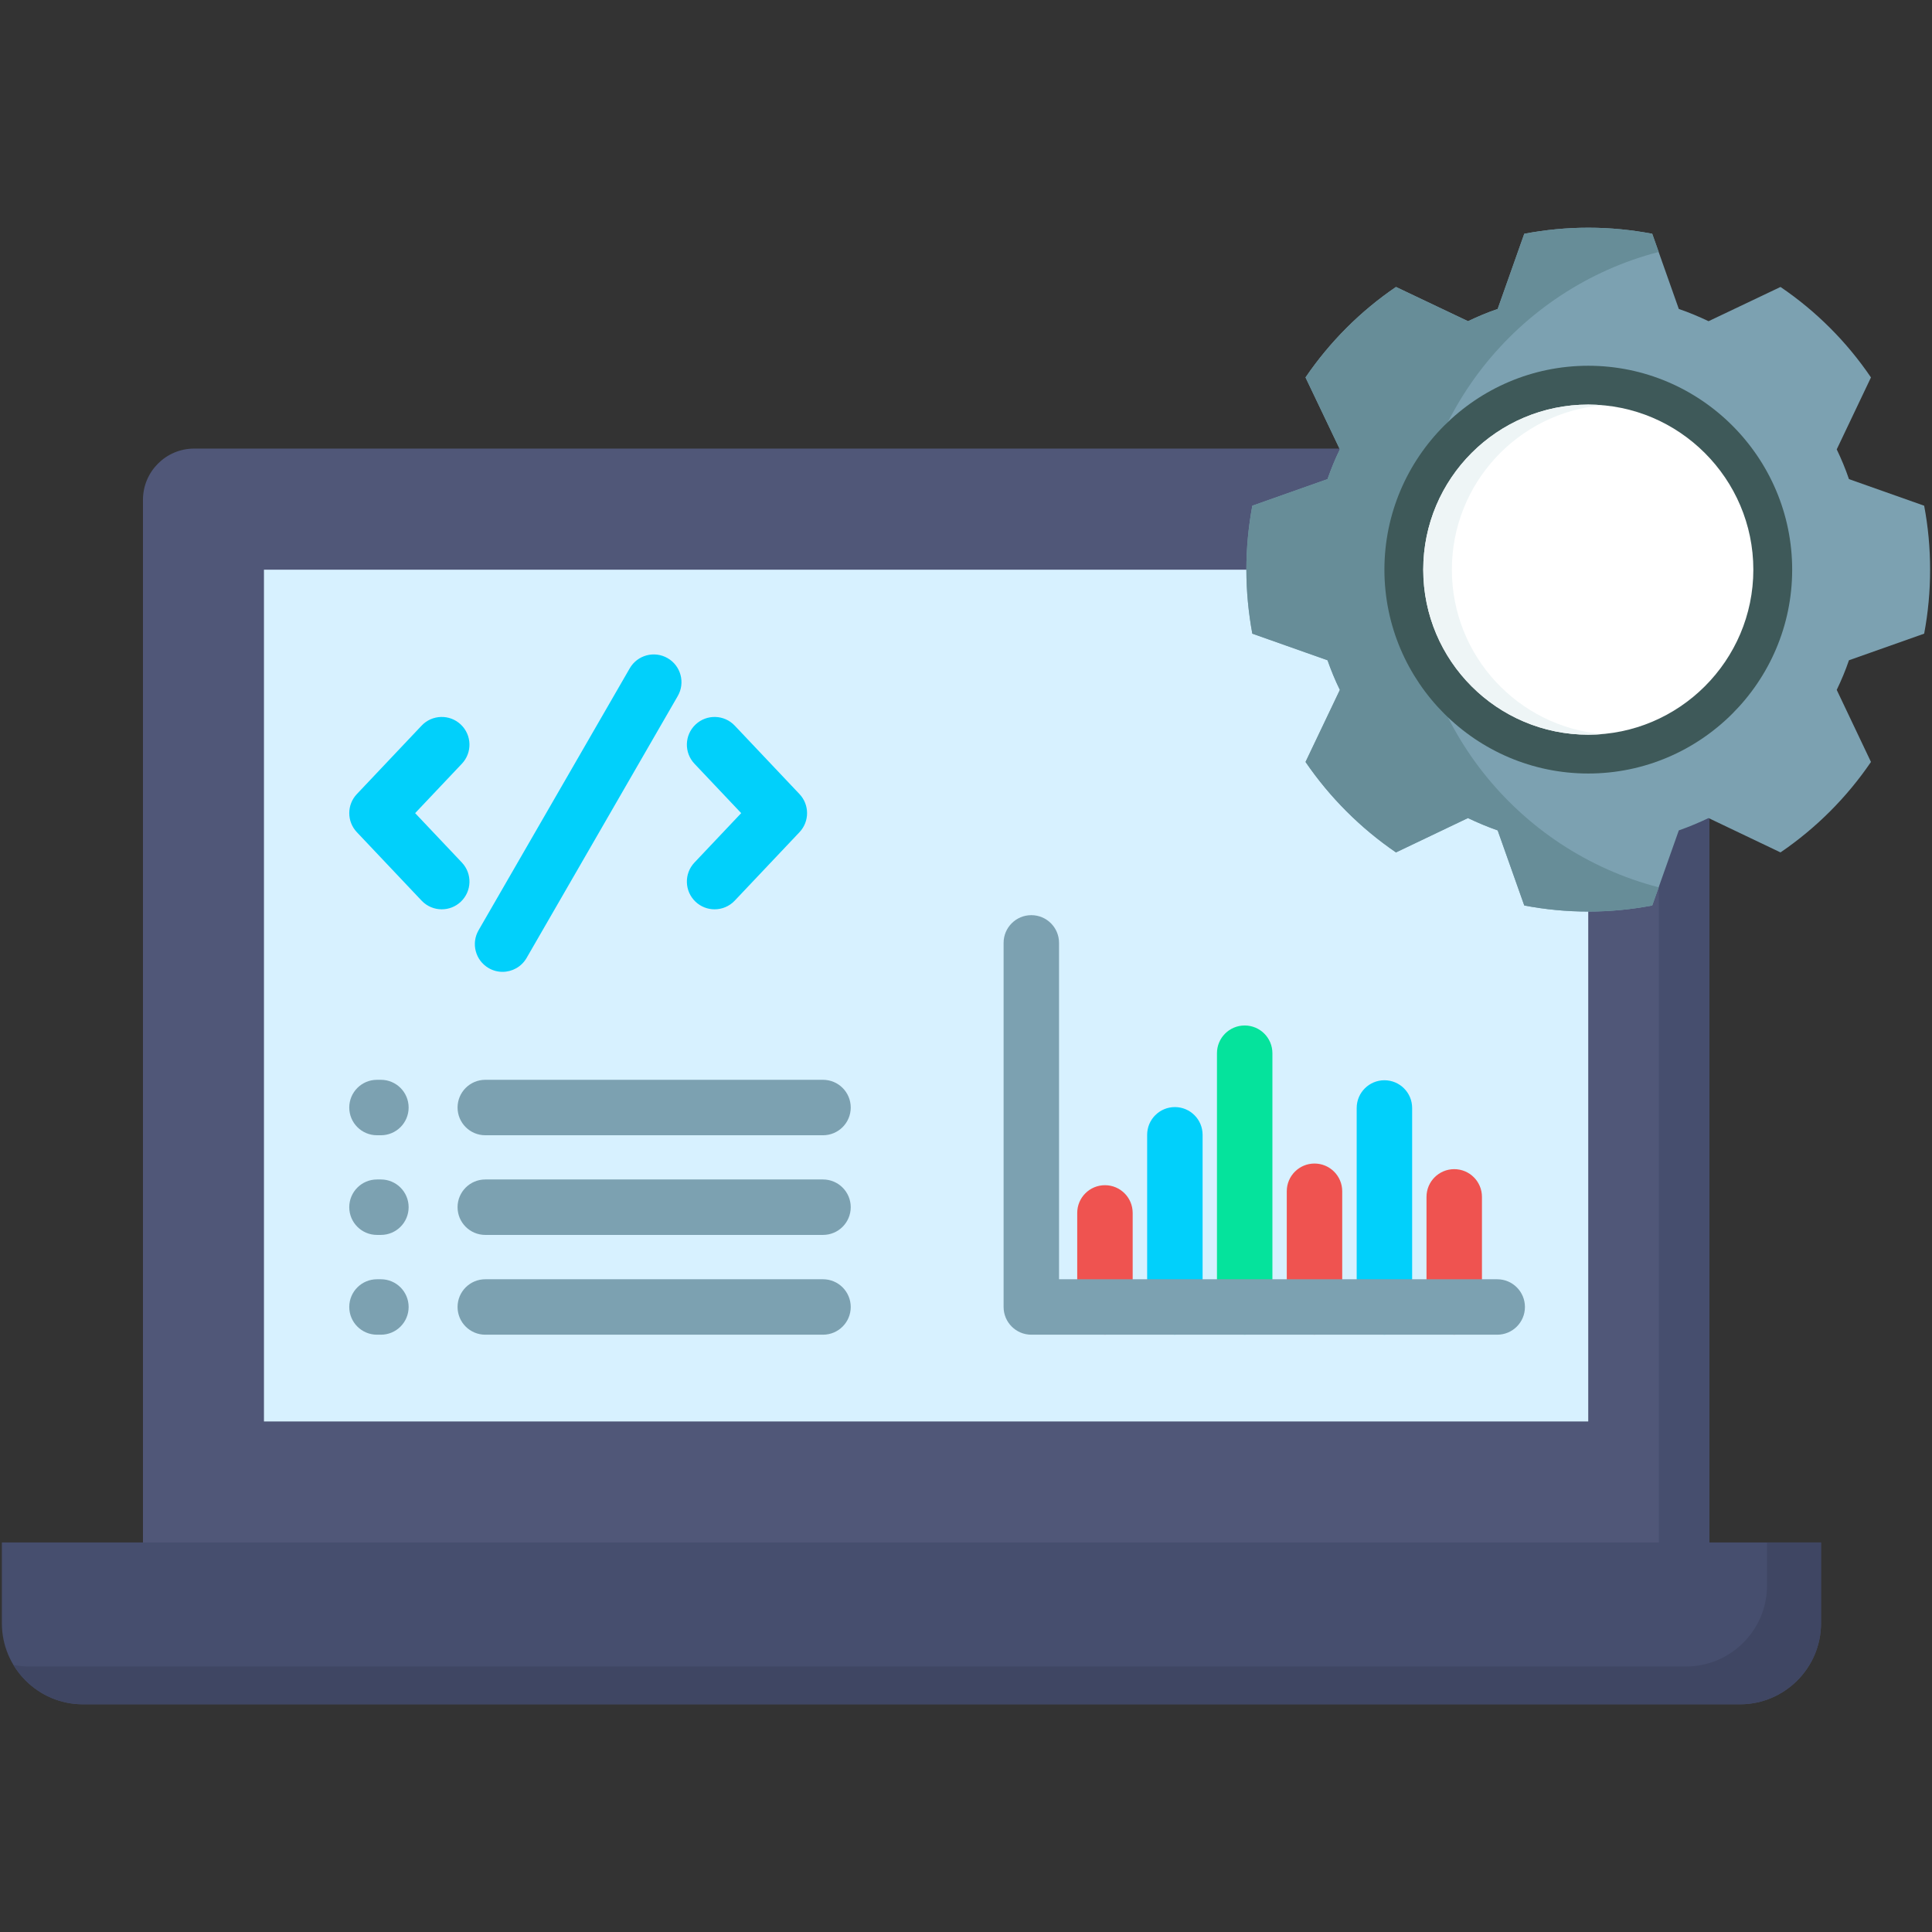 <svg id="Layer_1" enable-background="new 0 0 512 512" viewBox="0 0 512 512" xmlns="http://www.w3.org/2000/svg"><rect x="0" y="0" width="512" height="512" fill="#333333" stroke="none"/><g><g><path clip-rule="evenodd" d="m51.422 118.881h388.009c7.466 0 13.563 6.097 13.563 13.563v281.169h-415.106v-281.169c0-7.466 6.098-13.563 13.534-13.563z" fill="#505778" fill-rule="evenodd"/></g><g><path clip-rule="evenodd" d="m69.952 150.974h350.948v225.726h-350.948z" fill="#d7f1ff" fill-rule="evenodd"/></g><g><path clip-rule="evenodd" d="m426.076 118.881h13.355c7.466 0 13.563 6.097 13.563 13.563v281.169h-13.385v-281.169c0-7.466-6.097-13.563-13.533-13.563z" fill="#464e6e" fill-rule="evenodd"/></g><g><path clip-rule="evenodd" d="m21.945 451.655h439.198c11.779 0 21.445-9.637 21.445-21.445v-21.445h-482.088v21.445c0 11.808 9.637 21.445 21.445 21.445z" fill="#464e6e" fill-rule="evenodd"/></g><g><path clip-rule="evenodd" d="m21.945 451.655h439.198c11.779 0 21.445-9.637 21.445-21.445v-21.445h-14.307v11.422c0 11.808-9.637 21.445-21.445 21.445h-439.197c-1.368 0-2.736-.149-4.075-.387 3.777 6.216 10.618 10.41 18.381 10.41z" fill="#3f4663" fill-rule="evenodd"/></g><g><path clip-rule="evenodd" d="m444.903 81.879c2.707.922 5.324 2.023 7.882 3.242l19.066-9.072c9.429 6.395 17.579 14.545 23.974 23.974l-9.072 19.066c1.219 2.528 2.32 5.175 3.242 7.882l19.928 7.049c1.041 5.473 1.576 11.154 1.576 16.954 0 5.77-.535 11.451-1.576 16.954l-19.928 7.049c-.922 2.707-2.023 5.324-3.242 7.852l9.072 19.096c-6.395 9.399-14.545 17.549-23.974 23.974l-19.066-9.102c-2.558 1.219-5.175 2.32-7.882 3.272l-7.049 19.899c-5.503 1.041-11.154 1.606-16.954 1.606s-11.451-.565-16.954-1.606l-7.049-19.899c-2.707-.952-5.324-2.052-7.882-3.272l-19.066 9.102c-9.399-6.425-17.549-14.574-23.974-23.974l9.102-19.096c-1.249-2.528-2.32-5.146-3.272-7.852l-19.928-7.049c-1.011-5.503-1.576-11.184-1.576-16.954 0-5.8.565-11.481 1.576-16.954l19.928-7.049c.952-2.707 2.023-5.354 3.272-7.882l-9.102-19.066c6.425-9.429 14.575-17.579 23.974-23.974l19.096 9.072c2.528-1.219 5.146-2.32 7.852-3.242l7.049-19.928c5.503-1.041 11.154-1.606 16.954-1.606s11.451.565 16.954 1.606z" fill="#7ca1b1" fill-rule="evenodd"/></g><path d="m122.404 202.394-12.387 13.095 12.387 13.095c2.788 2.948 2.659 7.598-.288 10.386-1.42 1.342-3.236 2.009-5.048 2.009-1.948 0-3.893-.771-5.338-2.298l-17.162-18.143c-2.68-2.832-2.68-7.265 0-10.097l17.162-18.143c2.789-2.949 7.438-3.077 10.386-.289 2.947 2.787 3.076 7.437.288 10.385zm89.469 8.046-17.162-18.143c-2.789-2.949-7.439-3.075-10.386-.289-2.948 2.788-3.077 7.438-.288 10.386l12.387 13.095-12.387 13.095c-2.788 2.948-2.659 7.598.288 10.386 1.42 1.343 3.236 2.009 5.048 2.009 1.948 0 3.893-.771 5.338-2.298l17.162-18.143c2.68-2.833 2.68-7.266 0-10.098zm-34.948-36.025c-3.515-2.027-8.008-.822-10.035 2.691l-40.065 69.422c-2.028 3.515-.824 8.007 2.69 10.036 1.157.667 2.42.985 3.666.985 2.539 0 5.009-1.319 6.37-3.676l40.065-69.422c2.028-3.515.823-8.008-2.691-10.036z" fill="#01d0fb"/><path d="m121.26 293.507c0-4.058 3.289-7.347 7.347-7.347h89.499c4.057 0 7.347 3.289 7.347 7.347s-3.289 7.347-7.347 7.347h-89.499c-4.057 0-7.347-3.289-7.347-7.347zm-20.315-7.347h-1.041c-4.057 0-7.347 3.289-7.347 7.347s3.289 7.347 7.347 7.347h1.041c4.057 0 7.347-3.289 7.347-7.347s-3.289-7.347-7.347-7.347zm117.161 26.412h-89.499c-4.057 0-7.347 3.289-7.347 7.347s3.289 7.347 7.347 7.347h89.499c4.057 0 7.347-3.289 7.347-7.347s-3.289-7.347-7.347-7.347zm-117.161 0h-1.041c-4.057 0-7.347 3.289-7.347 7.347s3.289 7.347 7.347 7.347h1.041c4.057 0 7.347-3.289 7.347-7.347s-3.289-7.347-7.347-7.347zm117.161 26.443h-89.499c-4.057 0-7.347 3.289-7.347 7.347s3.289 7.347 7.347 7.347h89.499c4.057 0 7.347-3.289 7.347-7.347s-3.289-7.347-7.347-7.347zm-117.161 0h-1.041c-4.057 0-7.347 3.289-7.347 7.347s3.289 7.347 7.347 7.347h1.041c4.057 0 7.347-3.289 7.347-7.347s-3.289-7.347-7.347-7.347z" fill="#7ca1b1"/><g><path d="m292.823 353.709c-4.057 0-7.347-3.289-7.347-7.347v-24.926c0-4.058 3.289-7.347 7.347-7.347 4.057 0 7.347 3.289 7.347 7.347v24.926c-.001 4.058-3.29 7.347-7.347 7.347z" fill="#ef5350"/></g><g><path d="m311.354 353.709c-4.057 0-7.347-3.289-7.347-7.347v-45.627c0-4.058 3.289-7.347 7.347-7.347s7.347 3.289 7.347 7.347v45.627c-.001 4.058-3.29 7.347-7.347 7.347z" fill="#01d0fb"/></g><g><path d="m329.854 353.709c-4.057 0-7.347-3.289-7.347-7.347v-67.251c0-4.058 3.289-7.347 7.347-7.347 4.057 0 7.347 3.289 7.347 7.347v67.251c0 4.058-3.29 7.347-7.347 7.347z" fill="#05e39c"/></g><g><path d="m348.355 353.709c-4.057 0-7.347-3.289-7.347-7.347v-30.666c0-4.058 3.289-7.347 7.347-7.347 4.057 0 7.347 3.289 7.347 7.347v30.666c-.001 4.058-3.29 7.347-7.347 7.347z" fill="#ef5350"/></g><g><path d="m366.885 353.709c-4.057 0-7.347-3.289-7.347-7.347v-52.736c0-4.058 3.289-7.347 7.347-7.347s7.347 3.289 7.347 7.347v52.736c0 4.058-3.289 7.347-7.347 7.347z" fill="#01d0fb"/></g><g><path d="m385.386 353.709c-4.057 0-7.347-3.289-7.347-7.347v-29.178c0-4.058 3.289-7.347 7.347-7.347 4.057 0 7.347 3.289 7.347 7.347v29.178c0 4.058-3.29 7.347-7.347 7.347z" fill="#ef5350"/></g><g><path d="m396.778 353.709h-123.467c-4.057 0-7.347-3.289-7.347-7.347v-96.489c0-4.058 3.289-7.347 7.347-7.347 4.057 0 7.347 3.289 7.347 7.347v89.142h116.12c4.057 0 7.347 3.289 7.347 7.347s-3.29 7.347-7.347 7.347z" fill="#7ca1b1"/></g><g><path clip-rule="evenodd" d="m439.579 235.15-1.725 4.818c-5.503 1.041-11.154 1.606-16.954 1.606s-11.451-.565-16.954-1.606l-7.049-19.899c-2.707-.952-5.324-2.052-7.882-3.272l-19.066 9.102c-9.399-6.425-17.549-14.574-23.974-23.974l9.102-19.096c-1.249-2.528-2.32-5.146-3.272-7.852l-19.928-7.049c-1.011-5.503-1.576-11.184-1.576-16.954 0-5.8.565-11.481 1.576-16.954l19.928-7.049c.952-2.707 2.023-5.354 3.272-7.882l-9.102-19.066c6.425-9.429 14.575-17.579 23.974-23.974l19.096 9.072c2.528-1.219 5.146-2.32 7.852-3.242l7.049-19.928c5.503-1.041 11.154-1.606 16.954-1.606s11.451.565 16.954 1.606l1.725 4.819c-37.477 9.697-65.139 43.724-65.139 84.205s27.662 74.478 65.139 84.175z" fill="#678d98" fill-rule="evenodd"/></g><g><path clip-rule="evenodd" d="m420.9 204.989c29.774 0 54.045-24.271 54.045-54.015 0-29.774-24.271-54.045-54.045-54.045-29.744 0-54.015 24.271-54.015 54.045 0 29.744 24.271 54.015 54.015 54.015z" fill="#3e5959" fill-rule="evenodd"/></g><g><path clip-rule="evenodd" d="m420.9 194.698c24.093 0 43.753-19.631 43.753-43.724s-19.661-43.753-43.753-43.753-43.724 19.661-43.724 43.753 19.632 43.724 43.724 43.724z" fill="#fff" fill-rule="evenodd"/></g><g><path clip-rule="evenodd" d="m420.9 107.221c1.279 0 2.558.059 3.807.178-22.367 1.904-39.946 20.702-39.946 43.575s17.579 41.641 39.946 43.575c-1.249.089-2.528.149-3.807.149-24.152 0-43.724-19.571-43.724-43.724.001-24.181 19.572-43.753 43.724-43.753z" fill="#eef5f6" fill-rule="evenodd"/></g></g></svg>